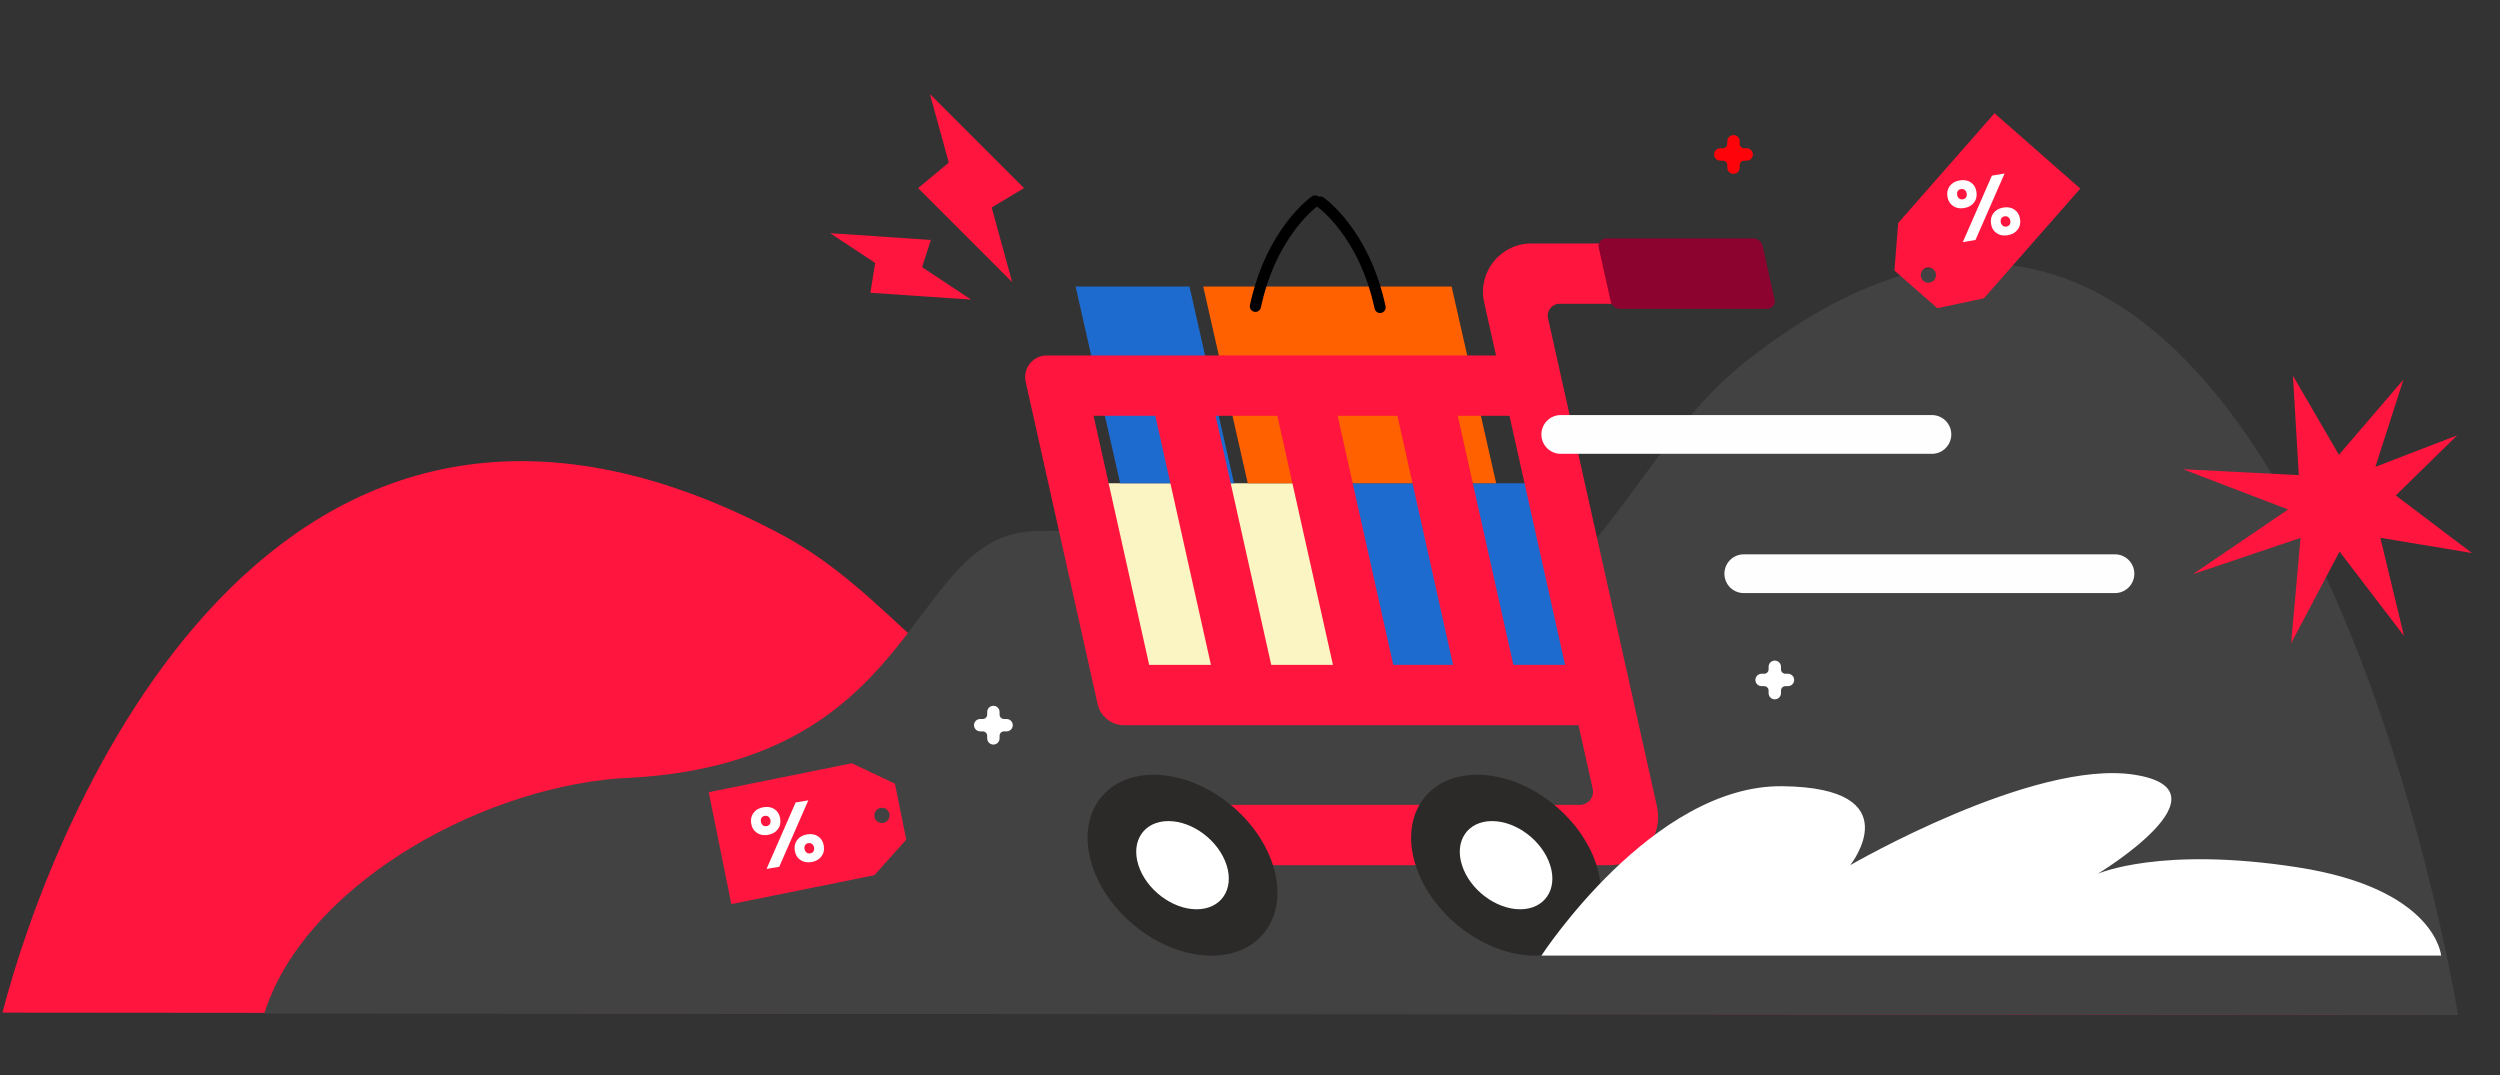 <?xml version="1.0" encoding="UTF-8"?>
<!DOCTYPE svg PUBLIC "-//W3C//DTD SVG 1.1//EN" "http://www.w3.org/Graphics/SVG/1.1/DTD/svg11.dtd">
<!-- Creator: CorelDRAW 2021.5 -->
<svg xmlns="http://www.w3.org/2000/svg" xml:space="preserve" width="78.74mm" height="33.867mm" version="1.1" style="shape-rendering:geometricPrecision; text-rendering:geometricPrecision; image-rendering:optimizeQuality; fill-rule:evenodd; clip-rule:evenodd"
viewBox="0 0 7873.98 3386.66"
 xmlns:xlink="http://www.w3.org/1999/xlink"
 xmlns:xodm="http://www.corel.com/coreldraw/odm/2003">
 <rect x="0" y="0" width="7873.98" height="3386.66" fill="#333333" stroke="none"/>
 <defs>
  <style type="text/css">
   <![CDATA[
    .str0 {stroke:black;stroke-width:35.28;stroke-linecap:round;stroke-miterlimit:10}
    .fil5 {fill:none;fill-rule:nonzero}
    .fil11 {fill:#FEFEFE;fill-rule:nonzero}
    .fil9 {fill:#FEFEFE;fill-rule:nonzero}
    .fil1 {fill:#434242;fill-rule:nonzero}
    .fil6 {fill:#2B2A29;fill-rule:nonzero}
    .fil2 {fill:#1E6BD0;fill-rule:nonzero}
    .fil8 {fill:#8C032F;fill-rule:nonzero}
    .fil3 {fill:#FAF5C3;fill-rule:nonzero}
    .fil10 {fill:#FF030B;fill-rule:nonzero}
    .fil0 {fill:#FF153D;fill-rule:nonzero}
    .fil4 {fill:#FF6100;fill-rule:nonzero}
    .fil7 {fill:white;fill-rule:nonzero}
   ]]>
  </style>
 </defs>
 <g id="Слой_x0020_1">
  <path class="fil0" d="M2456.84 1681.32c259.23,137.56 396.03,337.52 624.7,492.74 818.69,537.53 2187.27,379.16 3281.77,481.78 508.24,28.06 1128.78,252.28 1261.47,540.38l-7616.97 -6.91c152.36,-591.2 838.44,-2362.76 2449.03,-1507.99z"/>
  <path class="fil1" d="M5501.22 1136.36c-235.84,185.65 -360.3,455.51 -568.33,664.99 -466.64,454.49 -1006.06,-162.99 -1681.1,-128.2 -402.39,20.73 -342.78,743.57 -1304.54,778.39 -462.38,37.87 -994.07,351.95 -1114.79,740.75l6909.65 4.45c-138.61,-797.86 -775.63,-3213.94 -2240.89,-2060.38z"/>
  <polygon class="fil2" points="4217.09,2141.57 4999.46,2141.57 4859.19,1522.03 4076.8,1522.03 "/>
  <polygon class="fil3" points="3529.72,2141.57 4312.07,2141.57 4171.78,1522.03 3389.45,1522.03 "/>
  <g id="_2540638952832">
   <polygon class="fil4" points="3929.93,1522.03 4712.3,1522.03 4572.02,902.52 3789.68,902.52 "/>
  </g>
  <path class="fil0" d="M5966.67 851.98l67.55 59.3 67.57 59.31 146.97 -31.18 303.31 -345.48 -135.08 -118.6 -135.09 -118.6 -303.32 345.47 -11.91 149.78zm122.81 -3.64l0 0c9.98,8.75 10.96,23.92 2.2,33.88 -8.75,9.96 -23.91,10.94 -33.89,2.2 -9.95,-8.74 -10.92,-23.91 -2.19,-33.87 8.75,-9.97 23.92,-10.95 33.88,-2.21z"/>
  <path class="fil5 str0" d="M4158.76 636.6c0,0 137.03,94.22 187.9,331.62"/>
  <polygon class="fil2" points="3528.02,1522.03 3886.63,1522.03 3746.36,902.52 3387.76,902.52 "/>
  <path class="fil0" d="M3296.79 1119.58l105.1 0 194.52 0 189.93 0 194.37 0 189.93 0 188.35 0 189.95 0 274.11 0 0 189.92 -231.71 0 175.15 784.59 222.23 0 0 189.94 -179.83 0 -189.93 0 -188.35 0 -189.96 0 -194.35 0 -189.93 0 -194.52 0 -107.3 0 -14.35 0c-39.9,0 -74.46,-27.68 -83.15,-66.62l-226.6 -1015.08c-9.46,-42.45 22.83,-82.75 66.34,-82.75zm1279.78 974.51l0 0 -175.17 -784.59 -188.37 0 175.17 784.59 188.37 0zm-378.33 0l0 0 -175.14 -784.59 -194.36 0 175.16 784.59 194.34 0zm-578.79 0l0 0 194.51 0 -175.16 -784.59 -194.49 0 175.14 784.59z"/>
  <path class="fil0" d="M5016.41 2484.27l-341.92 -1532.05c-21.23,-95.09 51.13,-185.37 148.56,-185.37l393.44 0 42.38 189.93 -346.79 0c-23.93,0 -41.69,22.18 -36.48,45.53l343.09 1537.26c21.21,95.08 -51.13,185.36 -148.56,185.36l-1542.11 0 0 -189.93 1447.73 0c26.66,0 46.47,-24.71 40.66,-50.73z"/>
  <g id="_2540638949856">
   <path class="fil6" d="M3439.53 2724.93c50.18,157.35 218.4,284.89 375.75,284.89 157.33,0 244.22,-127.54 194.05,-284.89 -50.17,-157.34 -218.38,-284.9 -375.73,-284.9 -157.35,0 -244.23,127.56 -194.07,284.9z"/>
  </g>
  <path class="fil7" d="M3585.54 2724.93c24.45,76.71 106.47,138.89 183.18,138.89 76.7,0 119.06,-62.18 94.6,-138.89 -24.45,-76.7 -106.45,-138.88 -183.17,-138.88 -76.71,0 -119.06,62.18 -94.61,138.88z"/>
  <g id="_2540638948416">
   <path class="fil6" d="M4458.62 2724.93c50.16,157.35 218.4,284.89 375.73,284.89 157.36,0 244.24,-127.54 194.06,-284.89 -50.16,-157.34 -218.39,-284.9 -375.73,-284.9 -157.35,0 -244.23,127.56 -194.06,284.9z"/>
  </g>
  <path class="fil7" d="M4604.64 2724.93c24.44,76.71 106.47,138.89 183.16,138.89 76.71,0 119.07,-62.18 94.6,-138.89 -24.45,-76.7 -106.46,-138.88 -183.16,-138.88 -76.7,0 -119.06,62.18 -94.6,138.88z"/>
  <g id="_2540638945200">
   <path class="fil8" d="M5551.6 774.79l37.67 168.82c3.34,14.93 -8.01,29.1 -23.3,29.1l-463.23 0c-14.28,0 -26.65,-9.92 -29.75,-23.86l-37.7 -168.82c-3.32,-14.93 8.04,-29.09 23.32,-29.09l463.23 0c14.28,0 26.65,9.9 29.76,23.85z"/>
  </g>
  <path class="fil7" d="M4854.71 3009.82c0,0 350.19,-538.12 758.74,-533.59 408.55,4.51 214.01,248.7 214.01,248.7 0,0 577.15,-334.62 894.92,-284.9 317.76,49.76 -115.22,312.03 -115.22,312.03 0,0 196.26,-88.01 630.77,-20.18 434.48,67.84 450.7,277.94 450.7,277.94l-2833.92 0z"/>
  <path class="fil9" d="M5492.25 1867.99l1169 0c33.7,0 61.04,-27.32 61.04,-61.06 0,-33.71 -27.34,-61.04 -61.04,-61.04l-1169 0c-33.72,0 -61.04,27.33 -61.04,61.04 0,33.74 27.32,61.06 61.04,61.06z"/>
  <path class="fil9" d="M4915.76 1429.34l1168.98 0c33.72,0 61.04,-27.34 61.04,-61.06 0,-33.71 -27.32,-61.04 -61.04,-61.04l-1168.98 0c-33.73,0 -61.05,27.33 -61.05,61.04 0,33.72 27.32,61.06 61.05,61.06z"/>
  <path class="fil10" d="M5418.27 466.98l8.07 0c7.72,0 13.99,-6.27 13.99,-13.99l0 -8.06c0,-10.76 8.73,-19.49 19.5,-19.49 10.77,0 19.5,8.73 19.5,19.49l0 8.06c0,7.72 6.26,13.99 14,13.99l8.05 0c10.77,0 19.5,8.73 19.5,19.5 0,10.77 -8.73,19.5 -19.5,19.5l-8.05 0c-7.74,0 -14,6.27 -14,13.99l0 8.07c0,10.76 -8.73,19.5 -19.5,19.5 -10.77,0 -19.5,-8.74 -19.5,-19.5l0 -8.07c0,-7.72 -6.27,-13.99 -13.99,-13.99l-8.07 0c-10.76,0 -19.49,-8.73 -19.49,-19.5 0,-10.77 8.73,-19.5 19.49,-19.5z"/>
  <path class="fil7" d="M3087.21 2264.53l8.04 0c7.74,0 14,-6.27 14,-14l0 -8.05c0,-10.78 8.74,-19.51 19.52,-19.51 10.73,0 19.48,8.73 19.48,19.51l0 8.05c0,7.73 6.27,14 13.99,14l8.06 0c10.76,0 19.5,8.72 19.5,19.5 0,10.76 -8.74,19.49 -19.5,19.49l-8.06 0c-7.72,0 -13.99,6.27 -13.99,13.99l0 8.06c0,10.77 -8.75,19.5 -19.48,19.5 -10.78,0 -19.52,-8.73 -19.52,-19.5l0 -8.06c0,-7.72 -6.26,-13.99 -14,-13.99l-8.04 0c-10.76,0 -19.5,-8.73 -19.5,-19.49 0,-10.78 8.74,-19.5 19.5,-19.5z"/>
  <path class="fil7" d="M5548.31 2122.07l8.06 0c7.73,0 13.99,-6.27 13.99,-14l0 -8.04c0,-10.77 8.73,-19.5 19.51,-19.5 10.77,0 19.5,8.73 19.5,19.5l0 8.04c0,7.73 6.25,14 13.98,14l8.06 0c10.77,0 19.51,8.74 19.51,19.5 0,10.77 -8.74,19.5 -19.51,19.5l-8.06 0c-7.73,0 -13.98,6.27 -13.98,14l0 8.05c0,10.78 -8.73,19.5 -19.5,19.5 -10.78,0 -19.51,-8.72 -19.51,-19.5l0 -8.05c0,-7.73 -6.26,-14 -13.99,-14l-8.06 0c-10.76,0 -19.5,-8.73 -19.5,-19.5 0,-10.76 8.74,-19.5 19.5,-19.5z"/>
  <polygon class="fil0" points="2891.77,592.46 2988.21,512.11 2929,296.27 3225.21,592.46 3123.45,653.42 3187.97,888.67 "/>
  <polygon class="fil0" points="2741.4,922.23 2756.37,828.17 2614.78,734.45 2931.85,755.72 2904.17,841.34 3058.49,943.49 "/>
  <path class="fil5 str0" d="M4141.96 633.07c0,0 -137.03,94.22 -187.91,331.62"/>
  <path class="fil0" d="M2818.66 2468.23l17.81 88.11 17.8 88.12 -100.21 111.95 -450.62 91.07 -35.62 -176.2 -35.61 -176.19 450.62 -91.09 135.83 64.23zm-64.29 104.7l0 0c2.62,13.01 15.29,21.41 28.28,18.78 13,-2.64 21.4,-15.3 18.78,-28.3 -2.62,-12.99 -15.29,-21.38 -28.28,-18.77 -13,2.63 -21.4,15.3 -18.78,28.29z"/>
  <path class="fil11" d="M6186.17 655.35c-13.53,2.26 -25.12,0.07 -34.81,-6.54 -9.69,-6.61 -15.58,-16.3 -17.72,-29.06 -2.16,-13.11 0.3,-24.43 7.36,-33.94 7.12,-9.51 17.54,-15.39 31.2,-17.65 13.66,-2.28 25.3,-0.2 34.99,6.24 9.65,6.42 15.57,16.11 17.72,29.05 2.21,13.3 -0.21,24.7 -7.32,34.22 -7.12,9.51 -17.58,15.4 -31.42,17.68zm-4.09 107.15l91.57 -209.32 39.95 -6.65 -91.62 209.32 -39.9 6.65zm-11.68 -137.48c3.34,2.58 7.21,3.48 11.72,2.73 4.47,-0.74 7.84,-2.77 10.05,-6.11 2.22,-3.29 2.93,-7.31 2.19,-12 -0.85,-5.01 -2.92,-8.83 -6.21,-11.41 -3.29,-2.63 -7.31,-3.52 -11.95,-2.73 -4.52,0.75 -7.84,2.77 -9.96,6.07 -2.13,3.33 -2.8,7.3 -2,11.99 0.8,5.06 2.86,8.83 6.16,11.46zm152.81 115.93c-13.3,2.21 -24.8,0.07 -34.49,-6.45 -9.7,-6.52 -15.57,-16.16 -17.68,-28.92 -2.2,-13.16 0.26,-24.52 7.33,-34.08 7.11,-9.61 17.48,-15.53 31.15,-17.82 13.66,-2.26 25.34,-0.16 35.03,6.36 9.65,6.52 15.57,16.3 17.72,29.23 2.2,13.13 -0.3,24.44 -7.51,33.95 -7.2,9.51 -17.7,15.45 -31.55,17.73zm-15.4 -30.15c3.29,2.58 7.17,3.53 11.68,2.78 4.5,-0.75 7.82,-2.77 10.04,-6.11 2.23,-3.34 2.98,-7.35 2.18,-11.99 -0.84,-5.06 -2.95,-8.83 -6.33,-11.42 -3.39,-2.58 -7.41,-3.48 -12.1,-2.73 -4.32,0.75 -7.55,2.77 -9.68,6.06 -2.13,3.3 -2.79,7.3 -2,12 0.84,5.01 2.91,8.82 6.21,11.41z"/>
  <path class="fil11" d="M2418.47 2629.56c-13.54,2.26 -25.13,0.07 -34.82,-6.54 -9.69,-6.62 -15.57,-16.3 -17.72,-29.06 -2.16,-13.11 0.31,-24.43 7.37,-33.94 7.11,-9.51 17.53,-15.39 31.2,-17.65 13.66,-2.28 25.3,-0.2 34.99,6.24 9.64,6.42 15.57,16.1 17.72,29.05 2.2,13.3 -0.21,24.7 -7.33,34.22 -7.11,9.51 -17.57,15.4 -31.41,17.68zm-4.09 107.15l91.57 -209.32 39.95 -6.65 -91.62 209.32 -39.9 6.65zm-11.68 -137.48c3.33,2.58 7.21,3.48 11.72,2.73 4.47,-0.75 7.83,-2.77 10.05,-6.11 2.22,-3.29 2.93,-7.31 2.19,-12 -0.85,-5.01 -2.92,-8.83 -6.21,-11.41 -3.3,-2.64 -7.31,-3.52 -11.95,-2.73 -4.52,0.75 -7.84,2.77 -9.97,6.07 -2.12,3.33 -2.79,7.3 -2,11.99 0.81,5.06 2.87,8.83 6.17,11.46zm152.8 115.93c-13.3,2.21 -24.79,0.07 -34.49,-6.46 -9.69,-6.51 -15.57,-16.15 -17.67,-28.91 -2.21,-13.16 0.26,-24.52 7.32,-34.08 7.12,-9.61 17.48,-15.53 31.15,-17.82 13.67,-2.26 25.35,-0.16 35.04,6.36 9.65,6.52 15.56,16.3 17.72,29.23 2.2,13.13 -0.3,24.44 -7.51,33.95 -7.2,9.51 -17.71,15.45 -31.56,17.73zm-15.4 -30.15c3.29,2.58 7.17,3.53 11.68,2.78 4.51,-0.75 7.83,-2.77 10.05,-6.11 2.22,-3.34 2.98,-7.35 2.18,-12 -0.84,-5.06 -2.96,-8.83 -6.34,-11.42 -3.39,-2.57 -7.4,-3.47 -12.09,-2.72 -4.33,0.75 -7.56,2.76 -9.68,6.06 -2.13,3.29 -2.8,7.3 -2,12 0.83,5.01 2.91,8.82 6.2,11.41z"/>
  <g id="_2540638937856">
   <polygon class="fil0" points="7240.27,1496.44 7221.79,1183.16 7366.63,1432.47 7569.83,1195.69 7481.58,1470.3 7739.25,1371.01 7545.76,1560.45 7785.39,1741.71 7497.18,1693.93 7571.44,2002.59 7368.67,1737.26 7216.02,2026.19 7245.79,1694.14 6907.04,1808.34 7206.64,1604.67 6875.48,1477.84 "/>
  </g>
 </g>
</svg>
